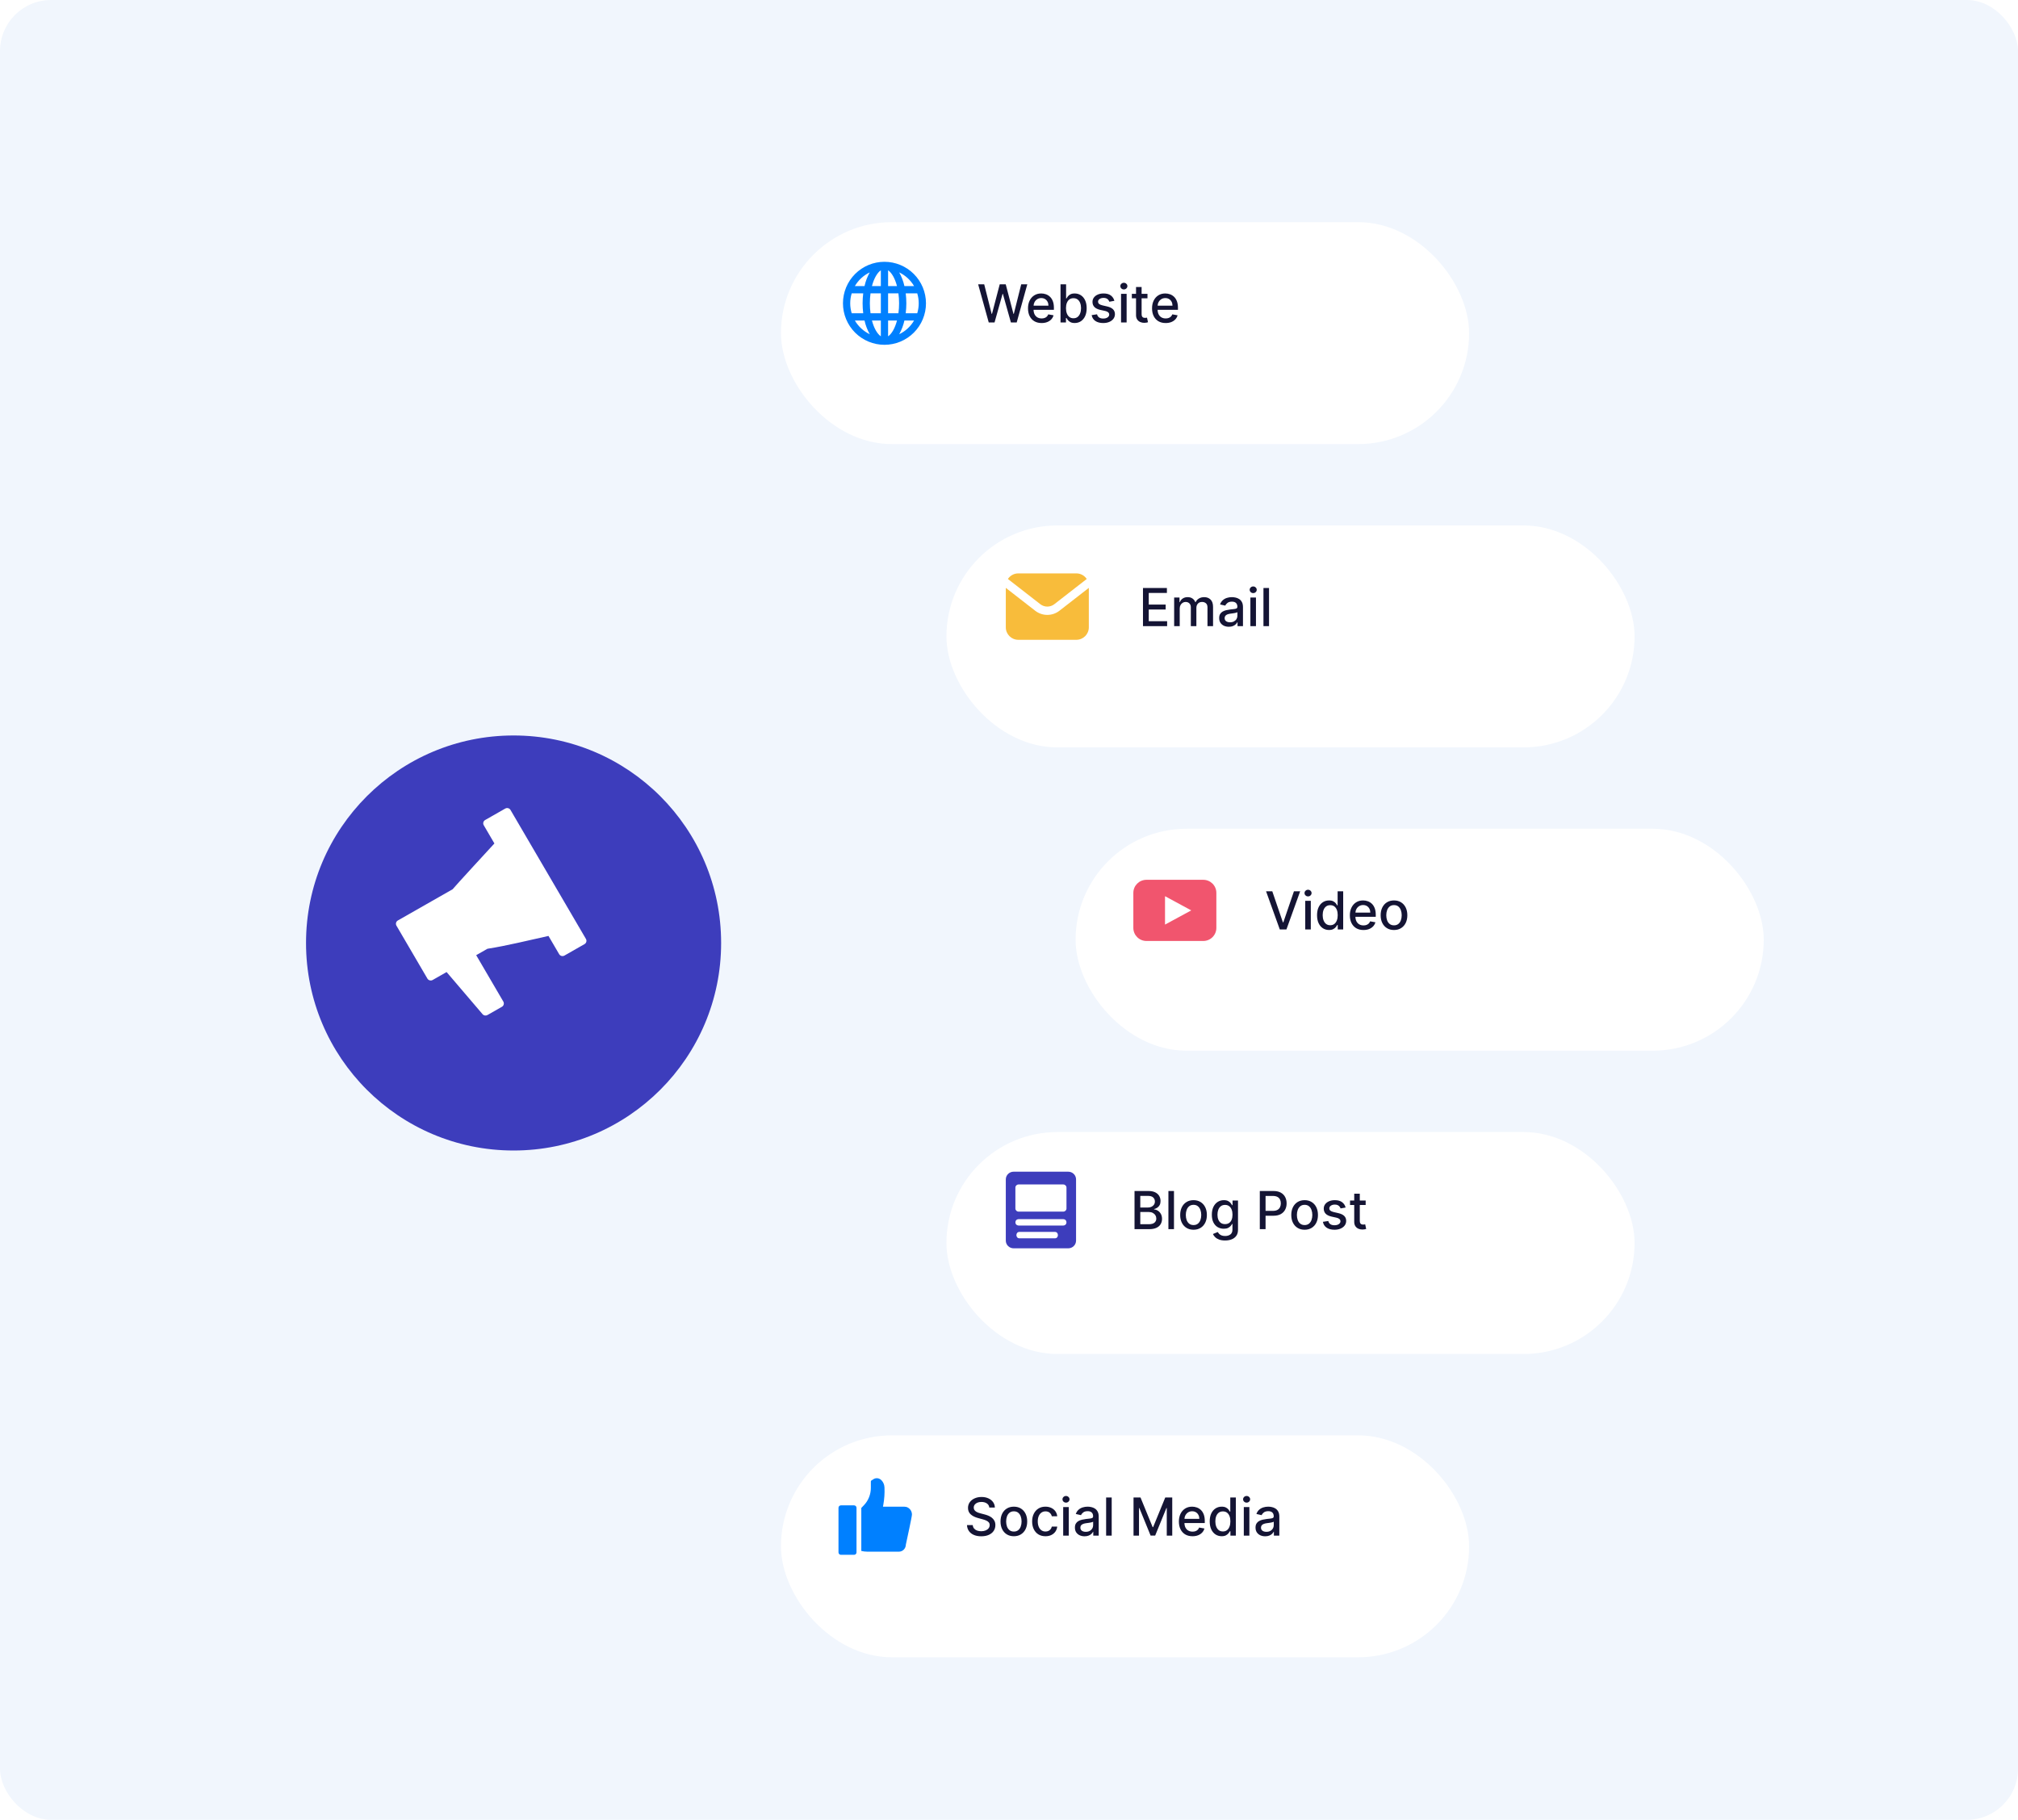 <svg width="632" height="570" viewBox="0 0 632 570" fill="none" xmlns="http://www.w3.org/2000/svg">
<rect width="632" height="570" rx="16" fill="#F1F6FD"/>
<g filter="url(#filter0_d_762_60314)">
<circle cx="154" cy="285.101" r="65" fill="#3D3DBC"/>
</g>
<g filter="url(#filter1_d_762_60314)">
<rect x="290.088" y="345.101" width="215.512" height="69.52" rx="34.76" fill="white"/>
</g>
<path d="M334.556 367H317.444C316.1 367 315 368.08 315 369.4V388.6C315 389.92 316.1 391 317.444 391H334.556C335.9 391 337 389.92 337 388.6V369.4C337 368.08 335.9 367 334.556 367Z" fill="#3D3DBC"/>
<path d="M332.947 383.864H319.072C317.643 383.864 317.643 381.864 319.072 381.864H332.947C334.351 381.864 334.351 383.864 332.947 383.864Z" fill="white"/>
<path d="M330.405 387.864H319.251C318.009 387.864 318.009 385.864 319.251 385.864H330.405C331.625 385.864 331.625 387.864 330.405 387.864Z" fill="white"/>
<path d="M318 371.96C318 371.43 318.448 371 319 371H333C333.552 371 334 371.43 334 371.96V378.544C334 379.074 333.552 379.504 333 379.504H319C318.448 379.504 318 379.074 318 378.544V371.96Z" fill="white"/>
<path d="M355.313 385V373.049H359.689C360.537 373.049 361.24 373.19 361.796 373.47C362.352 373.746 362.768 374.121 363.045 374.596C363.321 375.066 363.459 375.598 363.459 376.189C363.459 376.687 363.367 377.107 363.185 377.449C363.002 377.788 362.757 378.06 362.449 378.266C362.146 378.468 361.811 378.616 361.446 378.71V378.826C361.843 378.846 362.23 378.974 362.607 379.211C362.988 379.445 363.303 379.777 363.552 380.209C363.801 380.641 363.926 381.166 363.926 381.785C363.926 382.396 363.782 382.944 363.494 383.43C363.21 383.913 362.77 384.296 362.175 384.58C361.58 384.86 360.819 385 359.894 385H355.313ZM357.116 383.454H359.719C360.582 383.454 361.201 383.286 361.574 382.952C361.948 382.617 362.134 382.199 362.134 381.697C362.134 381.32 362.039 380.974 361.848 380.659C361.658 380.343 361.385 380.093 361.031 379.906C360.681 379.719 360.265 379.626 359.783 379.626H357.116V383.454ZM357.116 378.219H359.532C359.936 378.219 360.3 378.142 360.623 377.986C360.95 377.83 361.208 377.613 361.399 377.333C361.594 377.049 361.691 376.714 361.691 376.329C361.691 375.835 361.518 375.421 361.171 375.086C360.825 374.751 360.294 374.584 359.578 374.584H357.116V378.219ZM367.669 373.049V385H365.924V373.049H367.669ZM373.792 385.181C372.951 385.181 372.218 384.988 371.592 384.603C370.965 384.218 370.479 383.679 370.133 382.987C369.787 382.294 369.614 381.485 369.614 380.559C369.614 379.63 369.787 378.817 370.133 378.12C370.479 377.424 370.965 376.883 371.592 376.498C372.218 376.113 372.951 375.92 373.792 375.92C374.632 375.92 375.365 376.113 375.992 376.498C376.618 376.883 377.104 377.424 377.45 378.12C377.797 378.817 377.97 379.63 377.97 380.559C377.97 381.485 377.797 382.294 377.45 382.987C377.104 383.679 376.618 384.218 375.992 384.603C375.365 384.988 374.632 385.181 373.792 385.181ZM373.797 383.716C374.342 383.716 374.793 383.572 375.151 383.284C375.509 382.997 375.774 382.613 375.945 382.135C376.12 381.656 376.207 381.129 376.207 380.554C376.207 379.982 376.12 379.457 375.945 378.978C375.774 378.496 375.509 378.109 375.151 377.817C374.793 377.525 374.342 377.379 373.797 377.379C373.249 377.379 372.794 377.525 372.432 377.817C372.074 378.109 371.808 378.496 371.633 378.978C371.461 379.457 371.376 379.982 371.376 380.554C371.376 381.129 371.461 381.656 371.633 382.135C371.808 382.613 372.074 382.997 372.432 383.284C372.794 383.572 373.249 383.716 373.797 383.716ZM383.675 388.548C382.963 388.548 382.35 388.454 381.837 388.268C381.327 388.081 380.911 387.834 380.588 387.527C380.265 387.219 380.024 386.883 379.865 386.517L381.364 385.899C381.469 386.07 381.609 386.251 381.784 386.441C381.963 386.636 382.205 386.801 382.508 386.937C382.815 387.073 383.21 387.142 383.693 387.142C384.354 387.142 384.9 386.98 385.332 386.657C385.764 386.338 385.98 385.829 385.98 385.128V383.366H385.869C385.764 383.557 385.612 383.769 385.414 384.002C385.219 384.236 384.951 384.438 384.609 384.609C384.266 384.78 383.821 384.866 383.272 384.866C382.564 384.866 381.926 384.7 381.358 384.37C380.794 384.035 380.347 383.543 380.016 382.893C379.69 382.24 379.526 381.437 379.526 380.484C379.526 379.53 379.688 378.714 380.011 378.033C380.337 377.352 380.785 376.831 381.353 376.469C381.921 376.103 382.564 375.92 383.284 375.92C383.84 375.92 384.29 376.014 384.632 376.2C384.974 376.383 385.241 376.597 385.431 376.842C385.626 377.087 385.776 377.303 385.881 377.49H386.009V376.037H387.719V385.198C387.719 385.969 387.54 386.601 387.182 387.095C386.824 387.589 386.34 387.955 385.729 388.192C385.122 388.429 384.438 388.548 383.675 388.548ZM383.658 383.419C384.159 383.419 384.583 383.302 384.93 383.069C385.28 382.831 385.544 382.493 385.723 382.053C385.906 381.61 385.997 381.079 385.997 380.46C385.997 379.857 385.908 379.326 385.729 378.867C385.55 378.408 385.288 378.05 384.941 377.793C384.595 377.533 384.167 377.403 383.658 377.403C383.132 377.403 382.695 377.539 382.345 377.811C381.995 378.079 381.73 378.445 381.551 378.908C381.376 379.371 381.288 379.888 381.288 380.46C381.288 381.048 381.378 381.563 381.557 382.007C381.736 382.45 382 382.796 382.35 383.045C382.704 383.294 383.14 383.419 383.658 383.419ZM394.548 385V373.049H398.807C399.737 373.049 400.507 373.219 401.118 373.557C401.729 373.896 402.186 374.358 402.489 374.946C402.793 375.529 402.944 376.187 402.944 376.918C402.944 377.653 402.791 378.315 402.483 378.902C402.18 379.486 401.721 379.949 401.106 380.291C400.496 380.629 399.727 380.799 398.801 380.799H395.872V379.27H398.638C399.225 379.27 399.702 379.169 400.068 378.966C400.433 378.76 400.702 378.48 400.873 378.126C401.044 377.772 401.13 377.369 401.13 376.918C401.13 376.467 401.044 376.066 400.873 375.716C400.702 375.366 400.431 375.092 400.062 374.893C399.696 374.695 399.214 374.596 398.615 374.596H396.351V385H394.548ZM408.581 385.181C407.741 385.181 407.008 384.988 406.381 384.603C405.755 384.218 405.269 383.679 404.923 382.987C404.576 382.294 404.403 381.485 404.403 380.559C404.403 379.63 404.576 378.817 404.923 378.12C405.269 377.424 405.755 376.883 406.381 376.498C407.008 376.113 407.741 375.92 408.581 375.92C409.422 375.92 410.155 376.113 410.781 376.498C411.407 376.883 411.894 377.424 412.24 378.12C412.586 378.817 412.759 379.63 412.759 380.559C412.759 381.485 412.586 382.294 412.24 382.987C411.894 383.679 411.407 384.218 410.781 384.603C410.155 384.988 409.422 385.181 408.581 385.181ZM408.587 383.716C409.132 383.716 409.583 383.572 409.941 383.284C410.299 382.997 410.563 382.613 410.734 382.135C410.91 381.656 410.997 381.129 410.997 380.554C410.997 379.982 410.91 379.457 410.734 378.978C410.563 378.496 410.299 378.109 409.941 377.817C409.583 377.525 409.132 377.379 408.587 377.379C408.039 377.379 407.583 377.525 407.222 377.817C406.864 378.109 406.597 378.496 406.422 378.978C406.251 379.457 406.165 379.982 406.165 380.554C406.165 381.129 406.251 381.656 406.422 382.135C406.597 382.613 406.864 382.997 407.222 383.284C407.583 383.572 408.039 383.716 408.587 383.716ZM421.423 378.225L419.842 378.505C419.776 378.303 419.671 378.111 419.527 377.928C419.387 377.745 419.196 377.595 418.955 377.478C418.714 377.362 418.412 377.303 418.05 377.303C417.556 377.303 417.144 377.414 416.813 377.636C416.483 377.854 416.317 378.136 416.317 378.482C416.317 378.782 416.428 379.023 416.65 379.206C416.872 379.388 417.23 379.538 417.724 379.655L419.147 379.982C419.972 380.172 420.587 380.466 420.991 380.863C421.396 381.26 421.598 381.775 421.598 382.409C421.598 382.946 421.443 383.424 421.131 383.845C420.824 384.261 420.394 384.588 419.842 384.825C419.293 385.062 418.657 385.181 417.934 385.181C416.93 385.181 416.111 384.967 415.477 384.539C414.843 384.107 414.454 383.495 414.31 382.701L415.996 382.444C416.101 382.884 416.317 383.216 416.644 383.442C416.971 383.664 417.397 383.775 417.922 383.775C418.494 383.775 418.951 383.656 419.293 383.419C419.636 383.177 419.807 382.884 419.807 382.538C419.807 382.257 419.702 382.022 419.492 381.831C419.285 381.641 418.968 381.497 418.541 381.4L417.023 381.067C416.187 380.876 415.568 380.573 415.168 380.157C414.771 379.741 414.573 379.213 414.573 378.575C414.573 378.046 414.72 377.583 415.016 377.187C415.312 376.79 415.72 376.481 416.241 376.259C416.763 376.033 417.36 375.92 418.033 375.92C419.002 375.92 419.764 376.13 420.32 376.551C420.877 376.967 421.244 377.525 421.423 378.225ZM427.7 376.037V377.438H422.805V376.037H427.7ZM424.118 373.89H425.862V382.368C425.862 382.707 425.913 382.962 426.014 383.133C426.115 383.3 426.245 383.415 426.405 383.477C426.568 383.535 426.745 383.565 426.936 383.565C427.076 383.565 427.199 383.555 427.304 383.535C427.409 383.516 427.49 383.5 427.549 383.489L427.864 384.93C427.763 384.969 427.619 385.008 427.432 385.047C427.245 385.089 427.012 385.113 426.732 385.117C426.273 385.124 425.845 385.043 425.448 384.872C425.051 384.7 424.73 384.436 424.485 384.078C424.24 383.72 424.118 383.271 424.118 382.73V373.89Z" fill="#141434"/>
<g filter="url(#filter2_d_762_60314)">
<rect x="238.265" y="440.101" width="215.512" height="69.52" rx="34.76" fill="white"/>
</g>
<g clip-path="url(#clip0_762_60314)">
<path d="M284.347 472.217C284.012 472.026 283.632 471.927 283.243 471.927H276.527L276.649 471.258C276.96 469.529 277.075 467.762 277.006 466.011L276.999 465.874C276.968 465.052 276.649 464.275 276.086 463.674C275.583 463.126 274.852 462.889 274.174 463.049C273.962 463.103 273.748 463.186 273.558 463.308L272.911 463.712C272.804 463.78 272.736 463.909 272.736 464.039V465.988C272.744 467.001 272.553 467.998 272.181 468.935C271.808 469.88 271.275 470.725 270.589 471.44L269.744 472.324V485.789C270.36 485.936 270.989 486.015 271.617 486.015H281.539C282.712 486.015 283.672 485.033 283.694 483.815C284.03 482.269 285.605 475.051 285.605 474.388C285.604 473.488 285.132 472.659 284.347 472.217Z" fill="#0080FF"/>
<path d="M268.242 472.273V486.239C268.242 486.666 267.9 487 267.481 487H263.361C262.943 487 262.6 486.665 262.6 486.239V472.273C262.6 471.854 262.943 471.512 263.361 471.512H267.481C267.9 471.511 268.242 471.854 268.242 472.273Z" fill="#0080FF"/>
</g>
<path d="M309.831 472.189C309.769 471.636 309.512 471.208 309.061 470.905C308.609 470.598 308.041 470.444 307.357 470.444C306.867 470.444 306.443 470.522 306.085 470.677C305.727 470.829 305.449 471.039 305.25 471.308C305.056 471.572 304.958 471.874 304.958 472.212C304.958 472.496 305.025 472.741 305.157 472.947C305.293 473.154 305.47 473.327 305.688 473.467C305.91 473.603 306.147 473.718 306.4 473.811C306.653 473.9 306.896 473.974 307.129 474.033L308.296 474.336C308.677 474.43 309.068 474.556 309.469 474.715C309.87 474.875 310.241 475.085 310.584 475.346C310.926 475.606 311.202 475.929 311.412 476.314C311.626 476.699 311.733 477.16 311.733 477.697C311.733 478.374 311.558 478.975 311.208 479.5C310.862 480.026 310.358 480.44 309.697 480.743C309.039 481.047 308.244 481.198 307.31 481.198C306.415 481.198 305.641 481.056 304.988 480.772C304.334 480.488 303.823 480.086 303.453 479.565C303.083 479.039 302.879 478.417 302.84 477.697H304.649C304.684 478.129 304.824 478.489 305.069 478.777C305.318 479.061 305.635 479.273 306.02 479.413C306.409 479.549 306.835 479.617 307.298 479.617C307.808 479.617 308.261 479.537 308.658 479.378C309.059 479.214 309.374 478.989 309.603 478.701C309.833 478.409 309.948 478.069 309.948 477.68C309.948 477.326 309.846 477.036 309.644 476.81C309.446 476.585 309.175 476.398 308.833 476.25C308.495 476.102 308.111 475.972 307.684 475.859L306.271 475.474C305.314 475.213 304.556 474.83 303.996 474.325C303.439 473.819 303.161 473.15 303.161 472.317C303.161 471.629 303.348 471.028 303.721 470.514C304.095 470.001 304.601 469.602 305.239 469.318C305.877 469.03 306.596 468.886 307.398 468.886C308.207 468.886 308.921 469.028 309.539 469.312C310.162 469.596 310.652 469.987 311.01 470.485C311.367 470.979 311.554 471.547 311.57 472.189H309.831ZM317.523 481.181C316.683 481.181 315.95 480.988 315.323 480.603C314.697 480.218 314.211 479.679 313.864 478.987C313.518 478.294 313.345 477.485 313.345 476.559C313.345 475.63 313.518 474.817 313.864 474.12C314.211 473.424 314.697 472.883 315.323 472.498C315.95 472.113 316.683 471.92 317.523 471.92C318.363 471.92 319.097 472.113 319.723 472.498C320.349 472.883 320.836 473.424 321.182 474.12C321.528 474.817 321.701 475.63 321.701 476.559C321.701 477.485 321.528 478.294 321.182 478.987C320.836 479.679 320.349 480.218 319.723 480.603C319.097 480.988 318.363 481.181 317.523 481.181ZM317.529 479.716C318.074 479.716 318.525 479.572 318.883 479.284C319.241 478.997 319.505 478.613 319.676 478.135C319.851 477.656 319.939 477.129 319.939 476.554C319.939 475.982 319.851 475.457 319.676 474.978C319.505 474.496 319.241 474.109 318.883 473.817C318.525 473.525 318.074 473.379 317.529 473.379C316.98 473.379 316.525 473.525 316.164 473.817C315.806 474.109 315.539 474.496 315.364 474.978C315.193 475.457 315.107 475.982 315.107 476.554C315.107 477.129 315.193 477.656 315.364 478.135C315.539 478.613 315.806 478.997 316.164 479.284C316.525 479.572 316.98 479.716 317.529 479.716ZM327.424 481.181C326.557 481.181 325.81 480.984 325.183 480.592C324.561 480.195 324.082 479.648 323.748 478.952C323.413 478.255 323.246 477.458 323.246 476.559C323.246 475.649 323.417 474.846 323.76 474.149C324.102 473.449 324.584 472.903 325.207 472.51C325.829 472.117 326.562 471.92 327.407 471.92C328.087 471.92 328.694 472.047 329.227 472.3C329.76 472.549 330.19 472.899 330.517 473.35C330.847 473.801 331.044 474.328 331.106 474.931H329.408C329.315 474.511 329.101 474.149 328.766 473.846C328.436 473.543 327.992 473.391 327.436 473.391C326.949 473.391 326.524 473.519 326.158 473.776C325.796 474.029 325.514 474.391 325.312 474.861C325.109 475.328 325.008 475.881 325.008 476.519C325.008 477.172 325.107 477.736 325.306 478.211C325.504 478.685 325.784 479.053 326.146 479.314C326.512 479.574 326.942 479.705 327.436 479.705C327.766 479.705 328.066 479.644 328.334 479.524C328.607 479.399 328.834 479.222 329.017 478.993C329.204 478.763 329.334 478.487 329.408 478.164H331.106C331.044 478.744 330.855 479.261 330.54 479.716C330.225 480.171 329.803 480.529 329.274 480.79C328.749 481.051 328.132 481.181 327.424 481.181ZM332.972 481V472.037H334.717V481H332.972ZM333.853 470.654C333.55 470.654 333.289 470.553 333.071 470.351C332.857 470.145 332.75 469.899 332.75 469.615C332.75 469.328 332.857 469.083 333.071 468.88C333.289 468.674 333.55 468.571 333.853 468.571C334.156 468.571 334.415 468.674 334.629 468.88C334.847 469.083 334.956 469.328 334.956 469.615C334.956 469.899 334.847 470.145 334.629 470.351C334.415 470.553 334.156 470.654 333.853 470.654ZM339.672 481.198C339.104 481.198 338.591 481.093 338.132 480.883C337.673 480.669 337.309 480.36 337.041 479.955C336.776 479.551 336.644 479.055 336.644 478.468C336.644 477.962 336.741 477.546 336.936 477.219C337.13 476.892 337.393 476.633 337.723 476.443C338.054 476.252 338.423 476.108 338.832 476.011C339.24 475.914 339.657 475.84 340.081 475.789C340.618 475.727 341.053 475.676 341.388 475.637C341.722 475.595 341.965 475.527 342.117 475.433C342.269 475.34 342.345 475.188 342.345 474.978V474.937C342.345 474.428 342.201 474.033 341.913 473.753C341.629 473.473 341.205 473.333 340.641 473.333C340.053 473.333 339.591 473.463 339.252 473.723C338.918 473.98 338.686 474.266 338.558 474.581L336.918 474.208C337.113 473.663 337.396 473.224 337.77 472.889C338.147 472.551 338.581 472.306 339.071 472.154C339.561 471.998 340.077 471.92 340.618 471.92C340.975 471.92 341.355 471.963 341.755 472.049C342.16 472.13 342.537 472.282 342.887 472.504C343.241 472.726 343.531 473.043 343.757 473.455C343.983 473.864 344.095 474.395 344.095 475.048V481H342.391V479.775H342.321C342.209 480 342.039 480.222 341.814 480.44C341.588 480.658 341.298 480.839 340.944 480.982C340.59 481.126 340.166 481.198 339.672 481.198ZM340.052 479.798C340.534 479.798 340.946 479.703 341.289 479.512C341.635 479.321 341.897 479.072 342.076 478.765C342.259 478.454 342.351 478.121 342.351 477.767V476.612C342.288 476.674 342.168 476.733 341.989 476.787C341.814 476.838 341.613 476.882 341.388 476.921C341.162 476.956 340.942 476.989 340.728 477.02C340.514 477.048 340.335 477.071 340.192 477.09C339.853 477.133 339.544 477.205 339.264 477.306C338.988 477.407 338.766 477.553 338.599 477.744C338.435 477.931 338.353 478.18 338.353 478.491C338.353 478.923 338.513 479.249 338.832 479.471C339.151 479.689 339.557 479.798 340.052 479.798ZM348.164 469.049V481H346.419V469.049H348.164ZM355 469.049H357.188L360.993 478.339H361.133L364.937 469.049H367.126V481H365.41V472.352H365.299L361.775 480.982H360.351L356.826 472.346H356.715V481H355V469.049ZM373.47 481.181C372.587 481.181 371.826 480.992 371.188 480.615C370.554 480.234 370.064 479.699 369.718 479.01C369.375 478.318 369.204 477.507 369.204 476.577C369.204 475.659 369.375 474.85 369.718 474.149C370.064 473.449 370.546 472.903 371.165 472.51C371.787 472.117 372.515 471.92 373.347 471.92C373.853 471.92 374.343 472.004 374.818 472.171C375.292 472.339 375.718 472.601 376.096 472.959C376.473 473.317 376.771 473.782 376.989 474.354C377.206 474.922 377.315 475.612 377.315 476.425V477.044H370.19V475.737H375.606C375.606 475.278 375.512 474.871 375.325 474.517C375.139 474.159 374.876 473.877 374.538 473.671C374.203 473.465 373.81 473.362 373.359 473.362C372.869 473.362 372.441 473.482 372.075 473.723C371.713 473.961 371.433 474.272 371.235 474.657C371.04 475.038 370.943 475.453 370.943 475.9V476.921C370.943 477.52 371.048 478.03 371.258 478.45C371.472 478.87 371.77 479.191 372.151 479.413C372.532 479.631 372.978 479.74 373.487 479.74C373.818 479.74 374.12 479.693 374.392 479.6C374.664 479.502 374.899 479.358 375.098 479.168C375.296 478.977 375.448 478.742 375.553 478.462L377.204 478.759C377.072 479.246 376.835 479.672 376.493 480.037C376.154 480.399 375.728 480.681 375.215 480.883C374.705 481.082 374.123 481.181 373.47 481.181ZM382.606 481.175C381.883 481.175 381.237 480.99 380.669 480.621C380.105 480.247 379.662 479.716 379.339 479.028C379.02 478.335 378.86 477.505 378.86 476.536C378.86 475.567 379.022 474.739 379.344 474.05C379.671 473.362 380.119 472.835 380.687 472.469C381.255 472.103 381.898 471.92 382.618 471.92C383.174 471.92 383.622 472.014 383.96 472.2C384.302 472.383 384.567 472.597 384.754 472.842C384.944 473.087 385.092 473.303 385.197 473.49H385.302V469.049H387.047V481H385.343V479.605H385.197C385.092 479.796 384.94 480.014 384.742 480.259C384.548 480.504 384.279 480.718 383.937 480.901C383.594 481.084 383.151 481.175 382.606 481.175ZM382.991 479.687C383.493 479.687 383.917 479.555 384.264 479.29C384.614 479.022 384.878 478.65 385.057 478.176C385.24 477.701 385.331 477.149 385.331 476.519C385.331 475.896 385.242 475.352 385.063 474.885C384.884 474.418 384.621 474.054 384.275 473.793C383.929 473.533 383.501 473.403 382.991 473.403C382.466 473.403 382.029 473.539 381.679 473.811C381.328 474.083 381.064 474.455 380.885 474.926C380.71 475.396 380.622 475.927 380.622 476.519C380.622 477.118 380.712 477.656 380.891 478.135C381.07 478.613 381.334 478.993 381.684 479.273C382.038 479.549 382.474 479.687 382.991 479.687ZM389.537 481V472.037H391.282V481H389.537ZM390.418 470.654C390.115 470.654 389.854 470.553 389.636 470.351C389.422 470.145 389.315 469.899 389.315 469.615C389.315 469.328 389.422 469.083 389.636 468.88C389.854 468.674 390.115 468.571 390.418 468.571C390.722 468.571 390.98 468.674 391.194 468.88C391.412 469.083 391.521 469.328 391.521 469.615C391.521 469.899 391.412 470.145 391.194 470.351C390.98 470.553 390.722 470.654 390.418 470.654ZM396.237 481.198C395.669 481.198 395.156 481.093 394.697 480.883C394.238 480.669 393.874 480.36 393.606 479.955C393.341 479.551 393.209 479.055 393.209 478.468C393.209 477.962 393.306 477.546 393.501 477.219C393.695 476.892 393.958 476.633 394.288 476.443C394.619 476.252 394.989 476.108 395.397 476.011C395.806 475.914 396.222 475.84 396.646 475.789C397.183 475.727 397.618 475.676 397.953 475.637C398.288 475.595 398.531 475.527 398.682 475.433C398.834 475.34 398.91 475.188 398.91 474.978V474.937C398.91 474.428 398.766 474.033 398.478 473.753C398.194 473.473 397.77 473.333 397.206 473.333C396.619 473.333 396.156 473.463 395.817 473.723C395.483 473.98 395.251 474.266 395.123 474.581L393.483 474.208C393.678 473.663 393.962 473.224 394.335 472.889C394.713 472.551 395.146 472.306 395.636 472.154C396.127 471.998 396.642 471.92 397.183 471.92C397.541 471.92 397.92 471.963 398.321 472.049C398.725 472.13 399.103 472.282 399.453 472.504C399.807 472.726 400.096 473.043 400.322 473.455C400.548 473.864 400.661 474.395 400.661 475.048V481H398.957V479.775H398.887C398.774 480 398.605 480.222 398.379 480.44C398.153 480.658 397.864 480.839 397.51 480.982C397.156 481.126 396.732 481.198 396.237 481.198ZM396.617 479.798C397.099 479.798 397.511 479.703 397.854 479.512C398.2 479.321 398.463 479.072 398.642 478.765C398.824 478.454 398.916 478.121 398.916 477.767V476.612C398.854 476.674 398.733 476.733 398.554 476.787C398.379 476.838 398.179 476.882 397.953 476.921C397.727 476.956 397.508 476.989 397.294 477.02C397.08 477.048 396.901 477.071 396.757 477.09C396.418 477.133 396.109 477.205 395.829 477.306C395.553 477.407 395.331 477.553 395.164 477.744C395 477.931 394.919 478.18 394.919 478.491C394.919 478.923 395.078 479.249 395.397 479.471C395.716 479.689 396.123 479.798 396.617 479.798Z" fill="#141434"/>
<g filter="url(#filter3_d_762_60314)">
<rect x="330.536" y="250.101" width="215.512" height="69.52" rx="34.76" fill="white"/>
</g>
<path d="M398.454 279.167L401.78 288.9H401.914L405.24 279.167H407.189L402.888 291.117H400.805L396.505 279.167H398.454ZM408.775 291.117V282.154H410.519V291.117H408.775ZM409.656 280.771C409.352 280.771 409.092 280.67 408.874 280.468C408.66 280.262 408.553 280.017 408.553 279.733C408.553 279.445 408.66 279.2 408.874 278.998C409.092 278.791 409.352 278.688 409.656 278.688C409.959 278.688 410.218 278.791 410.432 278.998C410.65 279.2 410.759 279.445 410.759 279.733C410.759 280.017 410.65 280.262 410.432 280.468C410.218 280.67 409.959 280.771 409.656 280.771ZM416.222 291.292C415.498 291.292 414.853 291.108 414.285 290.738C413.721 290.365 413.277 289.834 412.954 289.145C412.635 288.453 412.476 287.622 412.476 286.653C412.476 285.685 412.637 284.856 412.96 284.168C413.287 283.479 413.734 282.952 414.302 282.586C414.87 282.221 415.514 282.038 416.234 282.038C416.79 282.038 417.237 282.131 417.576 282.318C417.918 282.501 418.183 282.715 418.369 282.96C418.56 283.205 418.708 283.421 418.813 283.607H418.918V279.167H420.662V291.117H418.959V289.723H418.813C418.708 289.913 418.556 290.131 418.358 290.376C418.163 290.621 417.895 290.835 417.552 291.018C417.21 291.201 416.767 291.292 416.222 291.292ZM416.607 289.804C417.109 289.804 417.533 289.672 417.879 289.408C418.229 289.139 418.494 288.768 418.673 288.293C418.856 287.818 418.947 287.266 418.947 286.636C418.947 286.013 418.857 285.469 418.679 285.002C418.5 284.535 418.237 284.171 417.891 283.911C417.545 283.65 417.117 283.52 416.607 283.52C416.082 283.52 415.644 283.656 415.294 283.928C414.944 284.201 414.679 284.572 414.5 285.043C414.325 285.514 414.238 286.045 414.238 286.636C414.238 287.235 414.327 287.774 414.506 288.252C414.685 288.731 414.95 289.11 415.3 289.39C415.654 289.666 416.09 289.804 416.607 289.804ZM427.016 291.298C426.133 291.298 425.372 291.11 424.734 290.732C424.1 290.351 423.61 289.816 423.264 289.127C422.921 288.435 422.75 287.624 422.75 286.694C422.75 285.776 422.921 284.967 423.264 284.267C423.61 283.567 424.092 283.02 424.711 282.627C425.333 282.234 426.061 282.038 426.893 282.038C427.399 282.038 427.889 282.121 428.364 282.289C428.838 282.456 429.264 282.718 429.641 283.076C430.019 283.434 430.316 283.899 430.534 284.471C430.752 285.039 430.861 285.729 430.861 286.542V287.161H423.736V285.854H429.151C429.151 285.395 429.058 284.988 428.871 284.634C428.684 284.276 428.422 283.994 428.083 283.788C427.749 283.582 427.356 283.479 426.905 283.479C426.415 283.479 425.987 283.6 425.621 283.841C425.259 284.078 424.979 284.389 424.781 284.774C424.586 285.156 424.489 285.57 424.489 286.017V287.038C424.489 287.638 424.594 288.147 424.804 288.567C425.018 288.987 425.316 289.308 425.697 289.53C426.078 289.748 426.523 289.857 427.033 289.857C427.364 289.857 427.665 289.81 427.938 289.717C428.21 289.62 428.445 289.476 428.644 289.285C428.842 289.094 428.994 288.859 429.099 288.579L430.75 288.877C430.618 289.363 430.381 289.789 430.038 290.154C429.7 290.516 429.274 290.798 428.76 291.001C428.251 291.199 427.669 291.298 427.016 291.298ZM436.572 291.298C435.732 291.298 434.999 291.106 434.372 290.721C433.746 290.335 433.26 289.797 432.914 289.104C432.567 288.412 432.394 287.603 432.394 286.677C432.394 285.747 432.567 284.934 432.914 284.238C433.26 283.541 433.746 283.001 434.372 282.615C434.999 282.23 435.732 282.038 436.572 282.038C437.413 282.038 438.146 282.23 438.772 282.615C439.398 283.001 439.885 283.541 440.231 284.238C440.577 284.934 440.75 285.747 440.75 286.677C440.75 287.603 440.577 288.412 440.231 289.104C439.885 289.797 439.398 290.335 438.772 290.721C438.146 291.106 437.413 291.298 436.572 291.298ZM436.578 289.834C437.123 289.834 437.574 289.69 437.932 289.402C438.29 289.114 438.554 288.731 438.725 288.252C438.9 287.774 438.988 287.247 438.988 286.671C438.988 286.099 438.9 285.574 438.725 285.095C438.554 284.613 438.29 284.226 437.932 283.934C437.574 283.642 437.123 283.497 436.578 283.497C436.03 283.497 435.574 283.642 435.213 283.934C434.855 284.226 434.588 284.613 434.413 285.095C434.242 285.574 434.156 286.099 434.156 286.671C434.156 287.247 434.242 287.774 434.413 288.252C434.588 288.731 434.855 289.114 435.213 289.402C435.574 289.69 436.03 289.834 436.578 289.834Z" fill="#141434"/>
<g clip-path="url(#clip1_762_60314)">
<path d="M359.047 275.575C356.772 275.575 354.941 277.406 354.941 279.68V290.628C354.941 292.902 356.772 294.733 359.047 294.733H376.836C379.11 294.733 380.941 292.902 380.941 290.628V279.68C380.941 277.406 379.11 275.575 376.836 275.575H359.047ZM364.862 280.707L373.073 285.154L364.862 289.602V280.707Z" fill="#F1556E"/>
</g>
<g filter="url(#filter4_d_762_60314)">
<rect x="238.265" y="60.101" width="215.512" height="69.52" rx="34.76" fill="white"/>
</g>
<g clip-path="url(#clip2_762_60314)">
<path d="M277 82C273.552 82 270.246 83.37 267.808 85.808C265.37 88.246 264 91.552 264 95C264 98.448 265.37 101.754 267.808 104.192C270.246 106.63 273.552 108 277 108C280.448 108 283.754 106.63 286.192 104.192C288.63 101.754 290 98.448 290 95C289.996 91.553 288.625 88.249 286.188 85.812C283.751 83.375 280.447 82.004 277 82L277 82ZM286.269 89.606H283.246C282.914 88.103 282.362 86.658 281.608 85.316C283.556 86.248 285.18 87.742 286.269 89.606ZM266.271 95C266.271 93.942 266.428 92.89 266.737 91.877H270.345C270.089 93.951 270.089 96.049 270.345 98.123H266.737C266.428 97.111 266.271 96.058 266.271 95V95ZM272.424 95C272.422 93.956 272.491 92.912 272.631 91.877H275.865V98.123H272.631C272.491 97.088 272.422 96.045 272.424 95V95ZM280.923 89.606H278.135V84.66C279.234 85.396 280.279 87.153 280.923 89.606ZM275.864 84.66V89.606H273.076C273.721 87.153 274.766 85.396 275.864 84.66ZM275.864 100.394V105.34C274.766 104.602 273.721 102.847 273.076 100.391L275.864 100.394ZM278.136 105.343L278.135 100.394H280.923C280.279 102.847 279.234 104.605 278.135 105.34L278.136 105.343ZM278.135 98.123V91.877H281.369C281.509 92.912 281.578 93.956 281.576 95C281.578 96.045 281.509 97.088 281.369 98.123L278.135 98.123ZM283.655 91.877H287.263C287.883 93.913 287.883 96.087 287.263 98.123H283.655C283.784 97.087 283.848 96.044 283.848 95C283.848 93.956 283.784 92.913 283.655 91.877V91.877ZM272.386 85.316C271.634 86.658 271.084 88.104 270.754 89.606H267.73C268.818 87.743 270.44 86.249 272.386 85.316ZM267.73 100.394H270.754C271.086 101.897 271.638 103.342 272.392 104.684C270.444 103.753 268.82 102.258 267.73 100.394ZM281.613 104.684C282.365 103.342 282.916 101.897 283.246 100.394H286.269C285.181 102.258 283.559 103.752 281.613 104.684Z" fill="#0080FF"/>
</g>
<path d="M309.653 101L306.338 89.049H308.235L310.563 98.304H310.674L313.096 89.049H314.975L317.396 98.31H317.507L319.829 89.049H321.732L318.412 101H316.597L314.082 92.049H313.988L311.473 101H309.653ZM326.216 101.181C325.333 101.181 324.573 100.992 323.935 100.615C323.3 100.234 322.81 99.699 322.464 99.01C322.122 98.318 321.951 97.507 321.951 96.577C321.951 95.659 322.122 94.85 322.464 94.149C322.81 93.449 323.293 92.903 323.911 92.51C324.534 92.117 325.261 91.92 326.094 91.92C326.599 91.92 327.089 92.004 327.564 92.171C328.039 92.339 328.465 92.601 328.842 92.959C329.219 93.317 329.517 93.782 329.735 94.354C329.953 94.922 330.062 95.612 330.062 96.425V97.044H322.937V95.737H328.352C328.352 95.278 328.258 94.871 328.072 94.517C327.885 94.159 327.622 93.877 327.284 93.671C326.949 93.465 326.557 93.362 326.105 93.362C325.615 93.362 325.187 93.482 324.822 93.724C324.46 93.961 324.18 94.272 323.981 94.657C323.787 95.038 323.689 95.453 323.689 95.9V96.921C323.689 97.52 323.795 98.03 324.005 98.45C324.219 98.87 324.516 99.191 324.897 99.413C325.279 99.631 325.724 99.74 326.234 99.74C326.564 99.74 326.866 99.693 327.138 99.6C327.41 99.502 327.646 99.358 327.844 99.168C328.043 98.977 328.194 98.742 328.299 98.462L329.951 98.759C329.818 99.246 329.581 99.671 329.239 100.037C328.9 100.399 328.474 100.681 327.961 100.883C327.451 101.082 326.87 101.181 326.216 101.181ZM332.137 101V89.049H333.882V93.49H333.987C334.088 93.303 334.234 93.087 334.425 92.842C334.615 92.597 334.88 92.383 335.218 92.201C335.557 92.014 336.004 91.92 336.561 91.92C337.284 91.92 337.93 92.103 338.498 92.469C339.066 92.835 339.511 93.362 339.834 94.05C340.161 94.739 340.324 95.567 340.324 96.536C340.324 97.505 340.163 98.335 339.84 99.028C339.517 99.716 339.074 100.247 338.51 100.621C337.945 100.99 337.302 101.175 336.578 101.175C336.033 101.175 335.588 101.084 335.242 100.901C334.899 100.718 334.631 100.504 334.437 100.259C334.242 100.014 334.092 99.796 333.987 99.605H333.841V101H332.137ZM333.847 96.519C333.847 97.149 333.939 97.701 334.121 98.176C334.304 98.65 334.569 99.022 334.915 99.29C335.261 99.555 335.685 99.687 336.187 99.687C336.708 99.687 337.144 99.549 337.494 99.273C337.844 98.993 338.109 98.613 338.288 98.135C338.471 97.656 338.562 97.118 338.562 96.519C338.562 95.927 338.473 95.396 338.294 94.925C338.119 94.455 337.854 94.083 337.5 93.811C337.15 93.539 336.712 93.403 336.187 93.403C335.681 93.403 335.253 93.533 334.903 93.793C334.557 94.054 334.295 94.418 334.116 94.885C333.937 95.352 333.847 95.896 333.847 96.519ZM349 94.225L347.418 94.505C347.352 94.303 347.247 94.111 347.103 93.928C346.963 93.745 346.773 93.595 346.531 93.478C346.29 93.362 345.989 93.303 345.627 93.303C345.133 93.303 344.721 93.414 344.39 93.636C344.059 93.854 343.894 94.136 343.894 94.482C343.894 94.782 344.005 95.023 344.227 95.206C344.448 95.388 344.806 95.538 345.3 95.655L346.724 95.982C347.549 96.172 348.163 96.466 348.568 96.863C348.973 97.26 349.175 97.775 349.175 98.409C349.175 98.946 349.019 99.424 348.708 99.845C348.401 100.261 347.971 100.588 347.418 100.825C346.87 101.062 346.234 101.181 345.51 101.181C344.507 101.181 343.688 100.967 343.054 100.539C342.42 100.107 342.031 99.495 341.887 98.701L343.573 98.444C343.678 98.884 343.894 99.216 344.221 99.442C344.548 99.664 344.973 99.775 345.499 99.775C346.071 99.775 346.528 99.656 346.87 99.419C347.212 99.177 347.383 98.884 347.383 98.537C347.383 98.257 347.278 98.022 347.068 97.832C346.862 97.641 346.545 97.497 346.117 97.4L344.6 97.067C343.764 96.876 343.145 96.573 342.744 96.157C342.348 95.74 342.149 95.213 342.149 94.575C342.149 94.046 342.297 93.583 342.593 93.187C342.888 92.79 343.297 92.481 343.818 92.259C344.339 92.033 344.937 91.92 345.61 91.92C346.578 91.92 347.341 92.13 347.897 92.551C348.453 92.967 348.821 93.525 349 94.225ZM351.093 101V92.037H352.838V101H351.093ZM351.974 90.654C351.671 90.654 351.41 90.553 351.192 90.351C350.978 90.144 350.871 89.9 350.871 89.615C350.871 89.328 350.978 89.082 351.192 88.88C351.41 88.674 351.671 88.571 351.974 88.571C352.278 88.571 352.536 88.674 352.75 88.88C352.968 89.082 353.077 89.328 353.077 89.615C353.077 89.9 352.968 90.144 352.75 90.351C352.536 90.553 352.278 90.654 351.974 90.654ZM359.369 92.037V93.438H354.473V92.037H359.369ZM355.786 89.89H357.531V98.368C357.531 98.707 357.581 98.962 357.683 99.133C357.784 99.3 357.914 99.415 358.074 99.477C358.237 99.535 358.414 99.564 358.605 99.564C358.745 99.564 358.867 99.555 358.972 99.535C359.077 99.516 359.159 99.5 359.217 99.489L359.532 100.93C359.431 100.969 359.287 101.008 359.101 101.047C358.914 101.089 358.68 101.113 358.4 101.117C357.941 101.124 357.513 101.043 357.117 100.872C356.72 100.7 356.399 100.436 356.154 100.078C355.909 99.72 355.786 99.271 355.786 98.73V89.89ZM365.066 101.181C364.183 101.181 363.422 100.992 362.784 100.615C362.15 100.234 361.66 99.699 361.314 99.01C360.971 98.318 360.8 97.507 360.8 96.577C360.8 95.659 360.971 94.85 361.314 94.149C361.66 93.449 362.142 92.903 362.761 92.51C363.383 92.117 364.111 91.92 364.943 91.92C365.449 91.92 365.939 92.004 366.414 92.171C366.888 92.339 367.314 92.601 367.691 92.959C368.069 93.317 368.366 93.782 368.584 94.354C368.802 94.922 368.911 95.612 368.911 96.425V97.044H361.786V95.737H367.201C367.201 95.278 367.108 94.871 366.921 94.517C366.734 94.159 366.472 93.877 366.133 93.671C365.799 93.465 365.406 93.362 364.955 93.362C364.465 93.362 364.037 93.482 363.671 93.724C363.309 93.961 363.029 94.272 362.831 94.657C362.636 95.038 362.539 95.453 362.539 95.9V96.921C362.539 97.52 362.644 98.03 362.854 98.45C363.068 98.87 363.366 99.191 363.747 99.413C364.128 99.631 364.574 99.74 365.083 99.74C365.414 99.74 365.715 99.693 365.988 99.6C366.26 99.502 366.495 99.358 366.694 99.168C366.892 98.977 367.044 98.742 367.149 98.462L368.8 98.759C368.668 99.246 368.431 99.671 368.088 100.037C367.75 100.399 367.324 100.681 366.81 100.883C366.301 101.082 365.719 101.181 365.066 101.181Z" fill="#141434"/>
<g filter="url(#filter5_d_762_60314)">
<rect x="290.088" y="155.101" width="215.512" height="69.52" rx="34.76" fill="white"/>
</g>
<path d="M357.961 196.117V184.167H365.453V185.719H359.764V189.36H365.062V190.906H359.764V194.565H365.523V196.117H357.961ZM367.722 196.117V187.154H369.396V188.613H369.507C369.694 188.119 369.999 187.734 370.423 187.458C370.847 187.178 371.355 187.038 371.946 187.038C372.546 187.038 373.047 187.178 373.452 187.458C373.86 187.738 374.162 188.123 374.356 188.613H374.45C374.664 188.135 375.004 187.753 375.471 187.469C375.938 187.182 376.494 187.038 377.14 187.038C377.953 187.038 378.616 187.292 379.13 187.802C379.647 188.312 379.906 189.08 379.906 190.107V196.117H378.161V190.27C378.161 189.663 377.996 189.224 377.665 188.952C377.334 188.679 376.939 188.543 376.48 188.543C375.912 188.543 375.471 188.718 375.156 189.068C374.841 189.414 374.683 189.86 374.683 190.405V196.117H372.944V190.159C372.944 189.673 372.793 189.282 372.489 188.987C372.186 188.691 371.791 188.543 371.305 188.543C370.974 188.543 370.669 188.631 370.388 188.806C370.112 188.977 369.889 189.216 369.717 189.523C369.55 189.831 369.466 190.187 369.466 190.591V196.117H367.722ZM384.853 196.316C384.285 196.316 383.771 196.211 383.312 196C382.853 195.787 382.489 195.477 382.221 195.073C381.956 194.668 381.824 194.172 381.824 193.585C381.824 193.079 381.921 192.663 382.116 192.336C382.31 192.009 382.573 191.75 382.904 191.56C383.234 191.369 383.604 191.225 384.012 191.128C384.421 191.031 384.837 190.957 385.261 190.906C385.798 190.844 386.234 190.794 386.568 190.755C386.903 190.712 387.146 190.644 387.297 190.55C387.449 190.457 387.525 190.305 387.525 190.095V190.054C387.525 189.545 387.381 189.15 387.093 188.87C386.809 188.59 386.385 188.45 385.821 188.45C385.234 188.45 384.771 188.58 384.432 188.841C384.098 189.097 383.866 189.383 383.738 189.698L382.098 189.325C382.293 188.78 382.577 188.341 382.95 188.006C383.328 187.668 383.761 187.423 384.251 187.271C384.742 187.115 385.257 187.038 385.798 187.038C386.156 187.038 386.535 187.08 386.936 187.166C387.34 187.248 387.718 187.399 388.068 187.621C388.422 187.843 388.712 188.16 388.937 188.572C389.163 188.981 389.276 189.512 389.276 190.165V196.117H387.572V194.892H387.502C387.389 195.117 387.22 195.339 386.994 195.557C386.768 195.775 386.479 195.956 386.125 196.1C385.771 196.244 385.347 196.316 384.853 196.316ZM385.232 194.915C385.714 194.915 386.127 194.82 386.469 194.629C386.815 194.439 387.078 194.19 387.257 193.882C387.439 193.571 387.531 193.238 387.531 192.884V191.729C387.469 191.791 387.348 191.85 387.169 191.904C386.994 191.955 386.794 191.999 386.568 192.038C386.342 192.073 386.123 192.106 385.909 192.138C385.695 192.165 385.516 192.188 385.372 192.208C385.033 192.25 384.724 192.322 384.444 192.423C384.168 192.525 383.946 192.671 383.779 192.861C383.615 193.048 383.534 193.297 383.534 193.608C383.534 194.04 383.693 194.367 384.012 194.588C384.331 194.806 384.738 194.915 385.232 194.915ZM391.6 196.117V187.154H393.344V196.117H391.6ZM392.481 185.771C392.177 185.771 391.917 185.67 391.699 185.468C391.485 185.262 391.378 185.017 391.378 184.733C391.378 184.445 391.485 184.2 391.699 183.997C391.917 183.791 392.177 183.688 392.481 183.688C392.784 183.688 393.043 183.791 393.257 183.997C393.475 184.2 393.583 184.445 393.583 184.733C393.583 185.017 393.475 185.262 393.257 185.468C393.043 185.67 392.784 185.771 392.481 185.771ZM397.436 184.167V196.117H395.691V184.167H397.436Z" fill="#141434"/>
<g clip-path="url(#clip3_762_60314)">
<path fill-rule="evenodd" clip-rule="evenodd" d="M331.791 191.299L341 184.136V196.5C341 198.65 339.25 200.4 337.1 200.4H318.9C316.75 200.4 315 198.65 315 196.5V184.136L324.209 191.299C325.325 192.166 326.662 192.6 328 192.6C329.338 192.6 330.675 192.166 331.791 191.299H331.791ZM325.805 189.246L315.652 181.348C316.351 180.297 317.545 179.6 318.899 179.6H337.099C338.455 179.6 339.649 180.297 340.348 181.348L330.195 189.246C328.903 190.251 327.097 190.251 325.805 189.246H325.805Z" fill="#F8BC3B"/>
</g>
<path d="M151.943 256.846C151.364 257.177 151.165 257.907 151.5 258.479L154.84 264.191C154.84 264.191 141.798 278.346 141.749 278.536L124.606 288.308C124.027 288.637 123.828 289.37 124.162 289.943L133.852 306.511C134.186 307.085 134.929 307.28 135.508 306.95L139.865 304.465L151.131 317.666C151.508 318.107 152.15 318.219 152.658 317.932L157.194 315.347C157.77 315.015 157.966 314.285 157.632 313.714L149.134 299.182L152.651 297.177C158.969 296.185 165.453 294.534 171.777 293.156L175.116 298.866C175.451 299.438 176.191 299.633 176.77 299.304L183.058 295.72C183.637 295.39 183.834 294.66 183.5 294.088L159.881 253.7C159.546 253.128 158.807 252.931 158.228 253.261L151.943 256.846Z" fill="white"/>
<defs>
<filter id="filter0_d_762_60314" x="82.157" y="216.68" width="157.371" height="157.371" filterUnits="userSpaceOnUse" color-interpolation-filters="sRGB">
<feFlood flood-opacity="0" result="BackgroundImageFix"/>
<feColorMatrix in="SourceAlpha" type="matrix" values="0 0 0 0 0 0 0 0 0 0 0 0 0 0 0 0 0 0 127 0" result="hardAlpha"/>
<feOffset dx="6.843" dy="10.264"/>
<feGaussianBlur stdDeviation="6.843"/>
<feComposite in2="hardAlpha" operator="out"/>
<feColorMatrix type="matrix" values="0 0 0 0 0 0 0 0 0 0 0 0 0 0 0 0 0 0 0.06 0"/>
<feBlend mode="normal" in2="BackgroundImageFix" result="effect1_dropShadow_762_60314"/>
<feBlend mode="normal" in="SourceGraphic" in2="effect1_dropShadow_762_60314" result="shape"/>
</filter>
<filter id="filter1_d_762_60314" x="283.768" y="341.941" width="240.792" height="94.8" filterUnits="userSpaceOnUse" color-interpolation-filters="sRGB">
<feFlood flood-opacity="0" result="BackgroundImageFix"/>
<feColorMatrix in="SourceAlpha" type="matrix" values="0 0 0 0 0 0 0 0 0 0 0 0 0 0 0 0 0 0 127 0" result="hardAlpha"/>
<feOffset dx="6.32" dy="9.48"/>
<feGaussianBlur stdDeviation="6.32"/>
<feComposite in2="hardAlpha" operator="out"/>
<feColorMatrix type="matrix" values="0 0 0 0 0 0 0 0 0 0 0 0 0 0 0 0 0 0 0.06 0"/>
<feBlend mode="normal" in2="BackgroundImageFix" result="effect1_dropShadow_762_60314"/>
<feBlend mode="normal" in="SourceGraphic" in2="effect1_dropShadow_762_60314" result="shape"/>
</filter>
<filter id="filter2_d_762_60314" x="231.945" y="436.941" width="240.792" height="94.8" filterUnits="userSpaceOnUse" color-interpolation-filters="sRGB">
<feFlood flood-opacity="0" result="BackgroundImageFix"/>
<feColorMatrix in="SourceAlpha" type="matrix" values="0 0 0 0 0 0 0 0 0 0 0 0 0 0 0 0 0 0 127 0" result="hardAlpha"/>
<feOffset dx="6.32" dy="9.48"/>
<feGaussianBlur stdDeviation="6.32"/>
<feComposite in2="hardAlpha" operator="out"/>
<feColorMatrix type="matrix" values="0 0 0 0 0 0 0 0 0 0 0 0 0 0 0 0 0 0 0.06 0"/>
<feBlend mode="normal" in2="BackgroundImageFix" result="effect1_dropShadow_762_60314"/>
<feBlend mode="normal" in="SourceGraphic" in2="effect1_dropShadow_762_60314" result="shape"/>
</filter>
<filter id="filter3_d_762_60314" x="324.216" y="246.941" width="240.792" height="94.8" filterUnits="userSpaceOnUse" color-interpolation-filters="sRGB">
<feFlood flood-opacity="0" result="BackgroundImageFix"/>
<feColorMatrix in="SourceAlpha" type="matrix" values="0 0 0 0 0 0 0 0 0 0 0 0 0 0 0 0 0 0 127 0" result="hardAlpha"/>
<feOffset dx="6.32" dy="9.48"/>
<feGaussianBlur stdDeviation="6.32"/>
<feComposite in2="hardAlpha" operator="out"/>
<feColorMatrix type="matrix" values="0 0 0 0 0 0 0 0 0 0 0 0 0 0 0 0 0 0 0.06 0"/>
<feBlend mode="normal" in2="BackgroundImageFix" result="effect1_dropShadow_762_60314"/>
<feBlend mode="normal" in="SourceGraphic" in2="effect1_dropShadow_762_60314" result="shape"/>
</filter>
<filter id="filter4_d_762_60314" x="231.945" y="56.941" width="240.792" height="94.8" filterUnits="userSpaceOnUse" color-interpolation-filters="sRGB">
<feFlood flood-opacity="0" result="BackgroundImageFix"/>
<feColorMatrix in="SourceAlpha" type="matrix" values="0 0 0 0 0 0 0 0 0 0 0 0 0 0 0 0 0 0 127 0" result="hardAlpha"/>
<feOffset dx="6.32" dy="9.48"/>
<feGaussianBlur stdDeviation="6.32"/>
<feComposite in2="hardAlpha" operator="out"/>
<feColorMatrix type="matrix" values="0 0 0 0 0 0 0 0 0 0 0 0 0 0 0 0 0 0 0.06 0"/>
<feBlend mode="normal" in2="BackgroundImageFix" result="effect1_dropShadow_762_60314"/>
<feBlend mode="normal" in="SourceGraphic" in2="effect1_dropShadow_762_60314" result="shape"/>
</filter>
<filter id="filter5_d_762_60314" x="283.768" y="151.941" width="240.792" height="94.8" filterUnits="userSpaceOnUse" color-interpolation-filters="sRGB">
<feFlood flood-opacity="0" result="BackgroundImageFix"/>
<feColorMatrix in="SourceAlpha" type="matrix" values="0 0 0 0 0 0 0 0 0 0 0 0 0 0 0 0 0 0 127 0" result="hardAlpha"/>
<feOffset dx="6.32" dy="9.48"/>
<feGaussianBlur stdDeviation="6.32"/>
<feComposite in2="hardAlpha" operator="out"/>
<feColorMatrix type="matrix" values="0 0 0 0 0 0 0 0 0 0 0 0 0 0 0 0 0 0 0.06 0"/>
<feBlend mode="normal" in2="BackgroundImageFix" result="effect1_dropShadow_762_60314"/>
<feBlend mode="normal" in="SourceGraphic" in2="effect1_dropShadow_762_60314" result="shape"/>
</filter>
<clipPath id="clip0_762_60314">
<rect width="24" height="24" fill="white" transform="translate(262 463)"/>
</clipPath>
<clipPath id="clip1_762_60314">
<rect width="26" height="26" fill="white" transform="translate(354.816 272)"/>
</clipPath>
<clipPath id="clip2_762_60314">
<rect width="26" height="26" fill="white" transform="translate(264 82)"/>
</clipPath>
<clipPath id="clip3_762_60314">
<rect width="26" height="26" fill="white" transform="translate(315 177)"/>
</clipPath>
</defs>
</svg>
